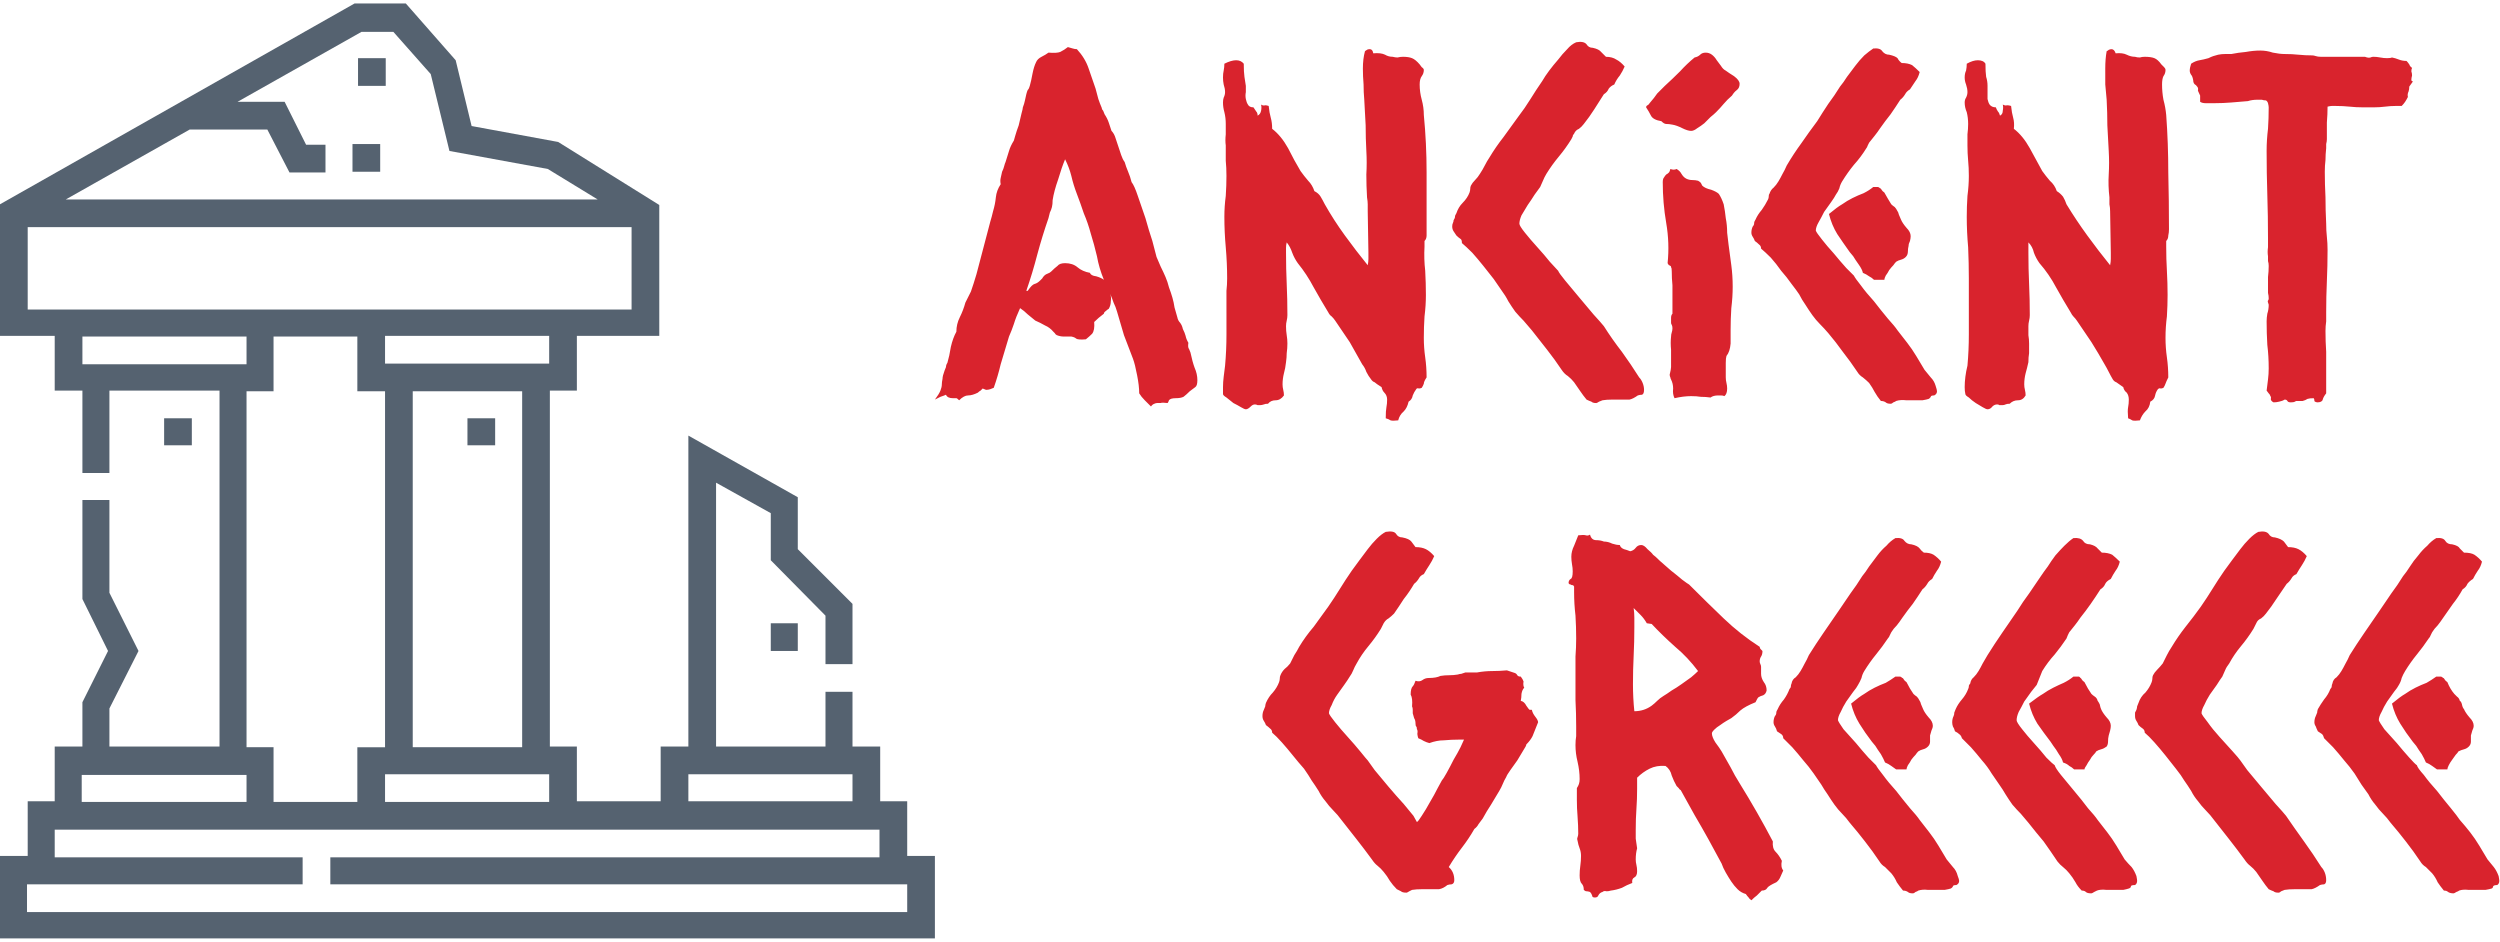 <svg xmlns="http://www.w3.org/2000/svg" width="361" height="136" version="1.2"><style>.a{fill:#556270}.b{fill:#d9232d}</style><path d="M131 123.6v-7.9h-3.9v-7.9h-4v-7.9h-3.9v7.9h-15.8V69.7l7.9 4.4v6.8l7.9 8v7h3.9v-8.7l-7.9-7.9v-7.5l-15.8-8.9v44.9h-4v7.9H83.3v-7.9h-3.9V56.4h3.9v-7.9h11.9V29.6l-14.6-9.1-12.5-2.3-2.3-9.5L58.6.5h-7.4L0 29.5v19h7.9v7.9h4v11.9h3.9V56.4h15.9v51.4H15.8v-5.5L20 94l-4.2-8.4V72.2h-3.9v14.3l3.7 7.5-3.7 7.4v6.4h-4v7.9H4v7.9H0v11.9h135v-11.9zm-31.6-11.8h23.7v3.9H99.4zm-43.8 4v-4h23.7v4zm19.8-7.9H59.6V56.5h15.8zm3.9-55.4H55.6v-4h23.7zM52.2 4.6h4.6l5.4 6.1 2.7 11.1 14.2 2.6 7.2 4.4H9.5l17.9-10.1h11.2l3.2 6.2H47v-4h-2.8l-3.1-6.2h-6.8zM4 32.8h87.2v11.9H4zm31.6 15.8v4H11.9v-4zm0 7.9h3.9v-7.9h12.1v7.9h4v51.4h-4v7.9H39.5v-7.9h-3.9zm-23.8 55.4h23.8v3.9H11.8zM131 131.7H3.9v-4h39.8v-3.9H7.9v-4H127v4H47.7v3.9H131z" class="a"/><path d="M67.5 60.4h4v3.9h-4zM111.3 90h3.9v4h-3.9zM51.7 8.4h4v4h-4zM23.7 60.4h4v3.9h-4zM50.9 20.8h4v4h-4z" class="a"/><path d="m142.4 56.3-.5-.2-.3.3q-.2.1-.4.3-.8.4-1.4.4-.6 0-1.3.7-.3-.3-.4-.3h-.5q-.8 0-1-.5-.2.1-.8.3l-.8.4q.6-.8.8-1.3.2-.5.2-.9 0-.3.1-.8 0-.4.3-1.2.1-.3.2-.5 0-.3.2-.6.3-1 .5-2.3.3-1.3.8-2.2 0-1.1.5-2.1t.8-2.1l.4-.8.4-.8.4-1.2q.2-.7.4-1.3l1-3.8 1-3.8q.1-.3.2-.7l.2-.8q.3-1 .4-2 .1-1 .7-1.9-.1-.5 0-.9t.2-.9q.2-.4.3-.8.1-.4.2-.6.3-.9.5-1.6.2-.7.7-1.5l.2-.7q.2-.7.5-1.5.2-.9.4-1.7.2-.7.2-.9.2-.5.3-1 .1-.4.2-.9.1-.4.2-.6.2-.2.3-.6.2-.7.4-1.8.2-1 .5-1.6.2-.5.8-.8.6-.3 1-.6 1.2.1 1.7-.1.6-.3 1.1-.7.4.1.7.2.3.1.6.1 1.2 1.3 1.7 2.8.5 1.5 1 2.9.2.8.4 1.5.2.6.5 1.3 0 .2.2.4.1.3.2.5.4.6.6 1.2l.4 1.2q.4.4.6 1.1l.4 1.2.4 1.2q.2.6.5 1 .2.7.5 1.4t.5 1.5q.4.5.9 2t1.1 3.2q.5 1.8 1 3.3.4 1.6.6 2.3.2.5.6 1.4.4.8.7 1.5.3.7.5 1.5.3.8.5 1.5t.3 1.4l.4 1.4q.1.5.4.8.3.4.4.9.3.6.4 1 .1.5.4 1-.1.7.1.9.1.2.2.5.3 1.4.6 2.2.4.9.4 1.8 0 .8-.3 1-.3.2-.8.6-.5.5-.9.8-.4.2-1.1.2-.8 0-1 .3-.1.3-.2.4-.8-.1-1 0h-.5q-.2 0-.4.1-.3.1-.5.4l-.9-.9q-.5-.5-.8-1 0-1.1-.3-2.6-.3-1.6-.6-2.4-.7-1.8-1.3-3.4l-1-3.4q-.2-.7-.5-1.3-.2-.6-.5-1.3.2.5.1 1.1 0 .6-.3 1.1-.2.1-.4.3-.3.2-.3.4-.8.6-1.4 1.2.1 1.2-.3 1.7-.4.4-.9.8-1.1.1-1.4-.1-.2-.2-.7-.3h-1.1q-.5 0-1-.2-.2-.1-.3-.3l-.2-.2q-.5-.6-1.2-.9-.7-.4-1.4-.7-.5-.4-1.1-.9-.5-.5-1.1-.9-.6 1.3-.9 2.3-.3.9-.7 1.8-.7 2.3-1.2 4-.4 1.7-1 3.4-.3.1-.5.2-.3.1-.6.1zm5.8-14.3h.2q.6-.9 1-1 .4-.1.8-.5l.3-.3q.1-.2.3-.4.2-.2.5-.3.3-.1.5-.3.5-.5.9-.8.3-.4 1.1-.4 1.1 0 1.8.6t1.8.8q.1.4.9.5.7.2 1.1.5-.7-1.7-1-3.4-.4-1.7-.9-3.3-.4-1.5-1-2.9-.5-1.5-1-2.8-.5-1.3-.8-2.6-.3-1.2-.9-2.4-.5 1.2-1 2.9-.6 1.7-.8 3 0 .6-.1 1t-.3.8l-.2.8q-.9 2.6-1.6 5.2-.7 2.7-1.6 5.3zm50.1-34.3q1.1-.1 1.7.2.5.3 1.1.3.4.1.7.1.4-.1.8-.1.8 0 1.3.2t1.1.9q.1.1.3.4.3.2.3.4 0 .5-.3.9t-.3 1.2q0 1.1.3 2.2t.3 2.2q.4 4.1.4 8.3V34q0 .5-.3.8v.8q-.1 1.8.1 3.5.1 1.8.1 3.5 0 1.5-.2 3.1-.1 1.5-.1 3.1 0 1.4.2 2.8t.2 2.9q-.4.6-.4.9-.1.3-.3.6-.2.1-.4.1-.3-.1-.4.1-.3.4-.5.9-.1.6-.6.9-.2.9-.7 1.4-.6.5-.8 1.3-.8.1-1.1 0-.3-.2-.7-.3 0-1.1.1-1.6t.1-1.1q0-.6-.4-1-.3-.3-.4-.8-.8-.5-1-.7-.3-.1-.5-.4-.4-.5-.7-1.1-.2-.6-.6-1.1l-1.8-3.2q-1-1.5-2.1-3.1-.2-.3-.5-.6-.3-.2-.5-.6-1.1-1.8-2.1-3.6-1-1.9-2.3-3.5-.5-.7-.8-1.5-.3-.9-.8-1.5-.1.4-.1.8v.7q0 2.3.1 4.5t.1 4.5q0 .4-.1.8t-.1.8q0 .7.1 1.3.1.6.1 1.2 0 .7-.1 1.4 0 .6-.1 1.3-.1.9-.3 1.6-.2.8-.2 1.6 0 .4.1.8t.1.8q-.5.7-1.2.7t-1.1.5q-.4 0-.6.1-.3.1-.5.1h-.4q-.2-.1-.4-.1-.3 0-.6.3-.4.4-.7.4-.2 0-.7-.3-.5-.3-1.1-.6l-1-.8q-.5-.3-.5-.5v-1q0-.7.1-1.5l.2-1.6q.2-2.2.2-4.5V42q.1-.9.1-1.8 0-2.2-.2-4.5-.2-2.2-.2-4.4 0-1.5.2-3 .1-1.5.1-2.9 0-1.2-.1-2.2V21q-.1-.7 0-1.6v-1.5q0-.9-.2-1.7-.2-.7-.2-1.4 0-.4.1-.7.2-.4.2-.8 0-.5-.2-1.1-.1-.5-.1-1 0-.6.1-1 .1-.5.1-1 1-.5 1.7-.5t1.1.5q0 1.2.1 1.9.1.6.2 1.3v.9q-.1.5 0 1t.3.8q.2.4.8.4l.4.6q.2.2.2.6.4-.2.5-.7.1-.5 0-.9.3.2.6.1.2 0 .5.1.1 1 .3 1.7.2.7.2 1.6 1.3 1 2.3 2.8.9 1.8 1.8 3.3.5.7 1.1 1.4.6.6.9 1.5.6.3.9.8.3.5.6 1.1 1.3 2.3 2.9 4.5 1.6 2.2 3.3 4.3.1-.5.1-.9v-.9l-.1-6v-1q0-.4-.1-1-.1-1.7-.1-3.3.1-1.7 0-3.4-.1-1.8-.1-3.7-.1-1.8-.2-3.7-.1-1.1-.1-2.2-.1-1.2-.1-2.3 0-1.4.3-2.5.1-.1.3-.2.1-.1.4-.1.4 0 .5.6zM225 39.1q.1.3 1 1.4.9 1.1 2 2.4 1.1 1.3 2.1 2.5 1.1 1.2 1.5 1.7 1.2 1.9 2.6 3.7 1.3 1.8 2.5 3.7.3.3.5.8t.2 1q0 .6-.3.7-.3 0-.6.1-.7.5-1.2.6h-2.5q-.8 0-1.4.1-.2.1-.5.2-.3.2-.4.2-.5 0-.7-.2-.3-.1-.7-.3-.5-.6-.9-1.2-.5-.7-.9-1.3-.4-.5-.9-.9-.5-.3-.9-.9-1-1.5-2.1-2.9l-2.2-2.8-1.2-1.4q-.6-.6-1.2-1.3-.5-.7-1-1.5-.4-.8-1-1.6-.4-.6-1.1-1.6-.7-.9-1.5-1.9-.8-1-1.6-1.9-.9-.9-1.5-1.4 0-.5-.2-.6-.3-.2-.6-.5l-.4-.6q-.2-.3-.2-.7 0-.3.1-.5t.1-.4q.2-.3.2-.5t.2-.5q.3-.9.9-1.5.7-.7 1-1.5.1-.3.1-.5 0-.3.1-.5.2-.4.6-.8.4-.4.7-.9.4-.6.7-1.2.3-.6.7-1.2.9-1.5 2-2.9 1.1-1.5 2.1-2.9 1-1.3 1.8-2.6t1.7-2.6q.4-.7 1-1.5t1.3-1.6q.6-.8 1.3-1.5.6-.7 1.3-1 1.1-.2 1.5.3.3.5.9.5.9.2 1.2.6l.7.7q.9 0 1.5.4.6.3 1.2 1-.3.7-.7 1.3-.5.6-.8 1.3-.5.2-.8.6-.2.5-.7.8l-1.4 2.2q-.7 1.1-1.5 2.1-.3.4-.7.7-.5.2-.7.7-.2.2-.2.4l-.2.4q-.8 1.3-1.8 2.5t-1.8 2.5q-.3.5-.5 1t-.4.9q-.3.4-.8 1.1-.5.8-1 1.5-.5.8-.9 1.5-.3.7-.3 1.2 0 .3.8 1.3t1.8 2.1 1.8 2.1q.9 1 1.2 1.3zm26.2-27q0 .6-.4.9-.4.3-.7.8-.7.6-1.2 1.2t-1.1 1.2q-.3.3-.8.7l-.9.9q-.5.4-1 .7-.5.4-.9.4-.5 0-1.3-.4t-1.4-.5q-.5-.1-.9-.1-.3 0-.7-.4-1.2-.2-1.5-.8-.3-.6-.7-1.2 0-.2.2-.3.2-.1.3-.3.7-.8 1.1-1.4l1.1-1.1q1.1-1 2.2-2.1 1-1.1 2.1-2 .5-.1.8-.4.3-.3.8-.3t.9.3q.4.3.7.8l.6.8q.3.5.7.7.4.3 1.2.8.8.6.8 1.1zm-9.1 12.3q.5.3.7.7.3.5.7.7.4.2.9.2.4 0 .8.1.2.1.4.3l.2.4q.4.4 1.3.6.8.3 1.1.6.4.6.7 1.5.2 1 .3 2 .2 1 .2 2.1.1 1 .2 1.7l.4 3q.2 1.5.2 3.1 0 1.5-.2 3.1-.1 1.6-.1 3.1v2q-.1 1.2-.6 1.8-.1.3-.1 1v2.1q0 .4.1.8t.1.8q0 .8-.4 1.1-.2-.1-.5-.1h-.4q-.7 0-1.1.3-.7-.1-1.4-.1-.6-.1-1.4-.1-1.1 0-2.4.3-.3-.6-.2-1.4 0-.7-.3-1.3-.1-.2-.1-.3-.1-.2-.1-.4.2-.8.2-1.1v-2.5q-.1-1 0-1.9 0-.3.1-.6t.1-.6q0-.3-.1-.5-.1-.1-.1-.3v-.7q0-.4.2-.6v-4.1q-.1-1-.1-2 0-.5-.1-.6 0-.2-.1-.2-.1-.1-.2-.1-.1-.1-.2-.3.3-2.9-.2-5.8t-.5-5.9q0-.5.2-.7.1-.2.3-.4.2-.1.4-.3.1-.1.2-.5.5.2.9 0zm25.6 15.4q.2.4 1 1.4.8 1.1 1.9 2.3 1 1.3 2 2.5 1 1.1 1.4 1.7l1.4 1.8q.7.9 1.3 1.9l1.2 2q.5.6.9 1.1.5.5.7 1.2.2.6.2.8 0 .4-.4.6-.5 0-.5.2-.1.2-.3.3-.3.1-.9.2h-2.3q-.9-.1-1.5.1-.1.1-.4.2-.2.2-.4.2-.5 0-.7-.2-.3-.2-.7-.2-.5-.6-.9-1.3-.3-.6-.8-1.3-.4-.4-.9-.8-.5-.3-.8-.8-1-1.5-2.1-2.9-1-1.4-2.1-2.7-.6-.7-1.2-1.3-.6-.6-1.1-1.3-.5-.7-1-1.5-.5-.7-.9-1.5-.4-.6-1.1-1.5-.7-1-1.5-1.9-.7-1-1.5-1.9-.8-.8-1.4-1.3 0-.4-.3-.6-.3-.3-.6-.5-.1-.3-.3-.6-.2-.3-.2-.6 0-.5.2-.9.2-.2.2-.5 0-.2.2-.5.3-.7.9-1.4.5-.7.9-1.5.1-.2.1-.4 0-.3.1-.4.2-.6.6-.9.4-.4.7-.9.3-.5.6-1.1.3-.5.6-1.2 1-1.7 2.1-3.2 1.1-1.6 2.3-3.2.8-1.3 1.6-2.5.9-1.2 1.7-2.5.5-.6 1-1.4l1.2-1.6q.6-.8 1.3-1.5.7-.6 1.3-1 1-.1 1.3.4.4.5 1 .5.9.2 1.2.5.2.4.6.7.9 0 1.5.3.5.4 1.1 1-.2.8-.6 1.3l-.8 1.2q-.5.3-.7.7-.3.5-.7.8-.7 1.1-1.4 2.1-.8 1-1.5 2-.4.6-.8 1.1l-.8 1-.2.4q-.1.3-.2.4-.8 1.3-1.8 2.4-.9 1.1-1.7 2.4-.3.5-.4 1-.2.5-.5.9-.2.4-.7 1.1l-1 1.4q-.4.8-.8 1.5t-.4 1.2q.1.3.9 1.3.7.9 1.7 2 .9 1.1 1.8 2.1l1.1 1.1zm4.4-12q.5.9 1 1.7.2.2.5.4.2.2.4.6.1.1.2.5.2.5.3.7.2.5.8 1.2.6.6.6 1.2 0 .3-.1.7-.2.4-.2.7-.1.4-.1.8 0 .5-.3.8-.3.3-.7.4-.4.1-.7.3-.2.2-.4.5-.3.3-.6.7-.2.4-.5.8-.2.4-.2.6h-1.5q-.3-.3-.7-.5-.4-.3-.9-.5-.1-.5-.6-1.2t-.8-1.2l-.5-.6q-1-1.4-1.8-2.6-.8-1.3-1.2-2.9 1.2-1 1.9-1.4.7-.5 1.5-.9t1.6-.7q.8-.4 1.4-.9h.7q.2.1.3.2.1 0 .2.2t.4.4zm33.4-20.1q1-.1 1.6.2.6.3 1.2.3.3.1.7.1.3-.1.7-.1.9 0 1.4.2.5.2 1 .9l.4.4q.2.2.2.4 0 .5-.3.9-.2.4-.2 1.2 0 1.1.2 2.2.3 1.1.4 2.2.3 4.1.3 8.3.1 4.1.1 8.2 0 .5-.1.9 0 .5-.3.8v.8q0 1.8.1 3.5.1 1.8.1 3.5 0 1.5-.1 3.1-.2 1.5-.2 3.1 0 1.4.2 2.8t.2 2.9q-.3.6-.4.9-.1.3-.3.6-.2.1-.4.1-.2-.1-.4.1-.3.4-.4.9-.1.6-.7.9-.1.9-.7 1.4-.5.5-.8 1.3-.8.1-1.1 0-.3-.2-.6-.3-.1-1.1 0-1.6t.1-1.1q0-.6-.3-1-.4-.3-.5-.8-.7-.5-1-.7-.3-.1-.5-.4-.3-.5-.6-1.1-.3-.6-.6-1.1-.9-1.6-1.9-3.2-1-1.5-2.1-3.1-.2-.3-.5-.6-.2-.2-.4-.6-1.1-1.8-2.1-3.6-1-1.9-2.4-3.5-.5-.7-.8-1.5-.2-.9-.8-1.5v1.5q0 2.3.1 4.5t.1 4.5q0 .4-.1.8t-.1.8v1.3q.1.6.1 1.2V51q-.1.6-.1 1.3-.2.9-.4 1.6-.2.8-.2 1.6 0 .4.1.8t.1.8q-.4.7-1.1.7-.7 0-1.2.5-.4 0-.6.1-.2.1-.4.1h-.5q-.1-.1-.3-.1-.4 0-.7.3-.3.4-.7.4-.2 0-.7-.3l-1-.6q-.6-.4-1-.8-.5-.3-.5-.5-.1-.4-.1-1 0-.7.1-1.5t.3-1.6q.2-2.2.2-4.5V40.2q0-2.2-.1-4.5-.2-2.2-.2-4.4 0-1.5.1-3 .2-1.5.2-2.9 0-1.2-.1-2.2-.1-1.1-.1-2.2v-1.6q.1-.8.1-1.5 0-.9-.2-1.7-.3-.7-.3-1.4 0-.4.2-.7.2-.4.2-.8 0-.5-.2-1.1-.2-.5-.2-1 0-.6.2-1 .1-.5.1-1 .9-.5 1.6-.5.8 0 1.1.5 0 1.2.1 1.9.2.6.2 1.3v1.9q.1.5.3.8.3.4.9.4.1.3.3.6.2.2.3.6.4-.2.4-.7.1-.5 0-.9.4.2.6.1.3 0 .6.1.1 1 .3 1.7.2.7.1 1.6 1.3 1 2.3 2.8 1 1.8 1.8 3.3.5.7 1.1 1.4.7.6 1 1.5.5.3.9.8.3.5.5 1.1 1.4 2.3 3 4.5t3.3 4.3q.1-.5.1-.9v-.9l-.1-6q0-.5-.1-1v-1q-.2-1.7-.1-3.3.1-1.7 0-3.4-.1-1.8-.2-3.7 0-1.8-.1-3.7l-.2-2.2V9.9q0-1.4.2-2.5.2-.1.3-.2.2-.1.4-.1.4 0 .6.6zm42.8 2.1q-.1.2-.1.5.1.3.1.6-.2.8 0 .8.1 0 .1.1l-.5.7q0 .4-.1.7-.2.4-.1.8-.2.4-.4.7-.2.3-.5.6h-.9q-.7 0-1.5.1t-1.6.1h-1.6q-1 0-1.9-.1-1-.1-2-.1h-.6q-.2 0-.6.1 0 1.1-.1 2.3v2.4q0 .3-.1.7v.6q-.1.9-.1 1.7-.1.8-.1 1.7 0 1.8.1 3.7 0 1.8.1 3.8 0 1 .1 1.9.1.9.1 1.9 0 2.3-.1 4.5t-.1 4.5v1.3q-.1.7-.1 1.4 0 1.5.1 3v6q-.4.5-.5.9-.1.4-.8.4-.5-.1-.4-.3 0-.1-.1-.3-.6 0-.9.1-.3.2-.7.3h-.9q-.1 0-.2.1-.2.1-.6.1-.4 0-.5-.2-.1-.2-.4-.2-.3.2-.8.3-.4.1-.8.1-.4-.2-.4-.5.1-.2-.1-.5 0-.1-.2-.3-.2-.3-.3-.4.1-.9.2-1.6.1-.8.1-1.6 0-1.8-.2-3.4-.1-1.7-.1-3.4 0-.5.1-1.1.2-.6.2-1.3-.2-.5-.1-.6.1-.1.1-.3 0-.4-.1-.8V40q.1-.8.1-1.6 0-.4-.1-.7V37q-.1-.6 0-1.3v-1.3q0-3.2-.1-6.3-.1-3.1-.1-6.3 0-1.6.2-3.2.1-1.5.1-3.1 0-.2-.1-.6-.1-.3-.3-.4-.3 0-.6-.1h-.6q-.8 0-1.4.2-1.3.1-2.4.2-1.2.1-2.4.1h-1.3q-.5 0-.8-.2v-.9q-.4-.8-.3-.8v-.2q0-.2-.3-.5-.4-.2-.4-.7-.1-.6-.3-.8-.2-.3-.2-.6 0-.4.2-1 .6-.4 1.2-.5.6-.1 1.3-.3.4-.2.7-.3.3-.1.7-.2.5-.1 1-.1h.9q1-.2 2.1-.3 1.1-.2 2.1-.2.9 0 1.8.3 1 .2 1.7.2 1.1 0 2 .1 1 .1 2 .1.2 0 .5.1t.7.1h6.4q.5.2.8.1.2-.1.4-.1.5 0 1 .1t1 .1q.5 0 .7-.1.5.1 1 .3.5.2 1.1.2.2.2.4.5.1.3.4.5zM220.9 102.5h.3q.1.5.5 1t.4.8q-.5 1.3-.8 2-.3.6-.9 1.2 0 .2-.4.8-.4.7-.9 1.5l-1 1.4q-.5.7-.6 1-.3.5-.5 1t-.5 1l-1.2 2q-.6.9-1.2 2l-.6.8q-.2.4-.6.7-.8 1.4-1.8 2.7-1 1.3-1.9 2.8.8.7.8 1.9 0 .5-.4.6-.3 0-.6.1-.6.5-1.2.6H205.4q-.9 0-1.5.1l-.4.2q-.3.2-.4.2-.6 0-.8-.2l-.6-.3q-.6-.6-1-1.2-.4-.7-.9-1.3-.4-.5-.9-.9-.4-.3-.8-.9-1.1-1.5-2.2-2.9l-2.2-2.8q-.5-.7-1.2-1.4-.6-.6-1.1-1.3-.6-.7-1-1.5-.5-.8-1-1.5-.4-.7-1.1-1.7-.8-.9-1.6-1.9-.8-1-1.6-1.9-.8-.9-1.4-1.4 0-.4-.3-.6-.2-.2-.6-.5-.1-.3-.3-.6-.2-.3-.2-.7 0-.5.2-.9.1-.3.2-.5 0-.2.1-.5.4-.9 1-1.5.6-.7.9-1.5.1-.3.1-.5 0-.3.1-.5.2-.5.6-.9.4-.3.8-.8l.6-1.2q.4-.6.7-1.2.9-1.5 2.1-2.9 1.1-1.5 2.1-2.9.9-1.3 1.7-2.6.8-1.3 1.7-2.6.5-.7 1.1-1.5l1.2-1.6q.6-.8 1.3-1.5.7-.7 1.3-1 1.2-.2 1.5.3.3.5.9.5 1 .2 1.3.6l.6.8q.9 0 1.5.3t1.2 1q-.3.7-.7 1.3-.4.6-.8 1.3-.5.2-.7.6-.3.5-.7.8-.7 1.2-1.5 2.2-.7 1.1-1.4 2.1-.4.4-.8.7-.4.2-.7.7l-.2.4-.2.4q-.8 1.3-1.8 2.5t-1.7 2.5q-.3.5-.5 1t-.5.9q-.3.5-.8 1.2l-1 1.4q-.5.7-.8 1.5-.4.7-.4 1.2.1.3.9 1.3t1.8 2.1q1 1.1 1.9 2.2.8 1 1 1.2.2.3 1 1.4.9 1.1 2 2.4 1.1 1.3 2.2 2.5 1 1.2 1.4 1.7l.5.9q.2-.1.7-.9.6-.9 1.2-2 .6-1 1.1-2 .5-.9.6-1.1.2-.2.7-1.1.5-.9 1-1.9.6-1 1-1.8.4-.9.5-1.1h-.8q-1 0-2.1.1-1 0-2.1.4-.4-.1-.8-.3-.3-.2-.8-.4-.2-.6-.1-.9 0-.3-.1-.4 0-.3-.1-.4-.1-.1-.1-.4 0-.5-.2-.8-.1-.3-.2-.7v-.5q0-.3-.1-.5.1-1.2-.2-1.7 0-.9.3-1.2.2-.2.4-.8.6.2 1-.1.4-.3.9-.3 1.1 0 1.7-.3.6-.1 1.3-.1.6 0 1.2-.1.3-.1.5-.1l.6-.2H213.3q1.1-.2 2.2-.2 1 0 2.1-.1l.6.2.6.2q.2.1.3.3.1.2.5.2.3.4.4.7-.1.6.1.9-.3.3-.4.9 0 .5-.1 1 .5.1.8.7.4.6.5.6zm35.1 19q-.1 1 .4 1.5t.9 1.3q-.2.9.2 1.4-.2.4-.4.9t-.6.8q-1.1.5-1.3.8-.2.4-.8.4l-.7.7q-.4.3-.8.7-.3-.2-.4-.4-.2-.2-.4-.5-.7-.2-1.2-.7-.5-.5-.9-1.1-.4-.6-.8-1.3-.4-.7-.6-1.3-1-1.8-1.9-3.5-1-1.8-2-3.5l-1-1.8-1-1.8q-.2-.1-.3-.3l-.3-.3q-.4-.7-.7-1.5-.2-.9-.9-1.4-1.3-.1-2.3.4-1 .5-1.8 1.3v1.6q0 1.5-.1 2.9t-.1 3v1.3l.2 1.4q-.2.7-.2 1.6 0 .4.1.8t.1.9q0 .7-.4.9-.4.2-.3.8-.8.3-1.5.7-.8.3-1.6.4-.3.1-.6.1-.4-.1-.6.1-.4.1-.6.5-.1.3-.5.3t-.4-.3q-.1-.3-.3-.5-.3-.1-.5-.1t-.4-.2q0-.6-.3-.9-.3-.3-.3-1.2 0-.7.1-1.4t.1-1.4q0-.6-.2-1.1-.2-.5-.3-1.1-.1-.3 0-.5.1-.3.1-.5 0-1.2-.1-2.5-.1-1.2-.1-2.4V113.8q.2-.3.3-.6.1-.3.1-.7 0-1.2-.3-2.5-.3-1.2-.3-2.4 0-.7.1-1.3v-1.4q0-1.9-.1-3.8V94.8q.1-1.3.1-2.6 0-1.7-.1-3.3-.2-1.7-.2-3.4v-.8q-.1-.2-.2-.2-.2 0-.3-.1-.2 0-.3-.2 0-.4.3-.6.3-.1.3-1.1 0-.5-.1-1-.1-.6-.1-1.1 0-.8.4-1.6.3-.8.6-1.5.8-.1 1.1 0 .3.1.6-.1.2.8.9.8.6 0 1.1.2.6 0 1.2.3.6.2 1.1.2.1.4.6.6.4.1.9.3.5-.1.8-.5.3-.4.8-.4.4 0 .9.6.6.5.8.8.3.2 1 .9l1.6 1.4q.9.7 1.6 1.3.8.6 1 .7 2.7 2.7 5 4.9 2.4 2.3 5.2 4.1 0 .1.1.3l.3.3q0 .5-.2.8-.2.3-.2.7 0 .2.1.4t.1.4v1q0 .6.4 1.2.4.5.4 1.2-.1.5-.5.7-.4.1-.7.3-.1.1-.2.3l-.2.4q-1.5.6-2.2 1.2-.6.6-1.3 1.1-.2.1-.7.4-.5.3-.9.6-.5.3-.9.7-.3.3-.3.5 0 .5.5 1.3.6.8.9 1.3.7 1.2 1.3 2.3.6 1.2 1.3 2.3 1.3 2.1 2.5 4.2t2.3 4.2zm-10.8-24.6q-1.5-2-3.3-3.5-1.8-1.6-3.4-3.3l-.7-.1q-.4-.7-.9-1.2l-1-1q.1.7.1 1.4v1.4q0 2.1-.1 4.1-.1 2-.1 4.1 0 2 .2 3.9 1.4 0 2.5-.8.4-.3.8-.7.4-.4.9-.7.5-.3 1.2-.8.7-.4 1.4-.9l1.4-1q.6-.5 1-.9zm25.7 13.6q.2.4 1 1.4.8 1.1 1.9 2.3 1 1.3 2 2.5 1 1.1 1.4 1.7l1.4 1.8q.7.9 1.3 1.9l1.2 2q.5.6.9 1.1.5.5.7 1.3.2.5.2.7 0 .4-.4.6-.5 0-.5.2-.1.2-.3.3-.3.1-.9.2h-2.4q-.8-.1-1.4.1-.1.1-.4.2-.2.2-.4.2-.5 0-.7-.2-.3-.2-.7-.2-.5-.6-.9-1.2-.3-.7-.8-1.3l-.9-.9q-.5-.3-.8-.8-1-1.5-2.1-2.9-1-1.3-2.2-2.7-.5-.7-1.1-1.3-.6-.6-1.1-1.3-.5-.7-1-1.5-.5-.7-.9-1.4-.4-.6-1.1-1.6-.7-1-1.5-1.9-.8-1-1.6-1.9l-1.3-1.3q0-.4-.3-.6l-.6-.4q-.1-.4-.3-.7-.2-.3-.2-.6 0-.5.2-.9.2-.2.2-.5 0-.2.2-.5.3-.7.9-1.4.5-.7.8-1.5.2-.2.2-.4t.1-.4q.1-.6.6-.9.4-.4.7-.9.3-.5.6-1.1.3-.5.6-1.2 1-1.6 2.1-3.2l2.2-3.2q.9-1.3 1.7-2.5.9-1.2 1.7-2.5.5-.6 1-1.4l1.2-1.6q.6-.8 1.3-1.4.6-.7 1.3-1.1 1-.1 1.3.4.4.5 1 .5.9.2 1.2.6.2.3.6.6.9 0 1.4.3.6.4 1.1 1-.2.8-.6 1.3-.4.6-.7 1.2-.5.3-.7.7-.3.5-.7.8-.7 1.1-1.4 2.1-.8 1-1.5 2-.4.6-.8 1.1-.5.5-.8 1l-.2.4q-.1.3-.3.5-.8 1.2-1.7 2.3-.9 1.1-1.7 2.4-.3.5-.4 1-.2.5-.5 1-.2.4-.7 1l-1 1.4q-.5.8-.8 1.5-.4.7-.4 1.2.1.3.8 1.3.8.9 1.8 2 .9 1.1 1.8 2.1l1.1 1.1zm4.4-12q.5 1 1 1.7.2.2.5.4.2.2.4.6.1.1.2.5.2.5.3.7.2.5.8 1.2.6.6.6 1.2 0 .3-.2.7-.1.4-.2.7v.9q0 .4-.3.7-.3.3-.7.4-.4.1-.7.3-.2.2-.4.5-.3.3-.6.7-.2.4-.5.8-.2.4-.2.6h-1.5q-.4-.3-.7-.5-.4-.3-.9-.5-.2-.5-.6-1.2-.5-.7-.8-1.2l-.5-.6q-1-1.3-1.8-2.6t-1.2-2.9q1.2-1 1.9-1.4.7-.5 1.5-.9t1.6-.7q.7-.4 1.4-.9h.7q.2.1.3.2.1 0 .2.2t.4.4zm21.4 12q.1.4.9 1.4.9 1.1 1.9 2.3 1.1 1.3 2 2.5 1 1.1 1.4 1.7l1.4 1.8q.7.9 1.3 1.9l1.2 2q.5.6 1 1.1.4.5.7 1.3.1.5.1.7 0 .4-.3.6-.6 0-.6.2t-.3.3q-.3.1-.8.2h-2.4q-.9-.1-1.4.1l-.4.2q-.3.2-.4.2-.6 0-.8-.2-.2-.2-.6-.2-.6-.6-.9-1.2-.4-.7-.9-1.3-.4-.5-.9-.9-.4-.3-.8-.8-1-1.5-2-2.9-1.1-1.3-2.2-2.7-.6-.7-1.1-1.3-.6-.6-1.2-1.3-.5-.7-1-1.5-.4-.7-.9-1.4-.4-.6-1.1-1.6-.6-1-1.4-1.9-.8-1-1.6-1.9l-1.3-1.3q-.1-.4-.4-.6-.2-.2-.6-.4-.1-.4-.3-.7-.1-.3-.1-.6 0-.5.2-.9.1-.2.1-.5.1-.2.2-.5.3-.7.9-1.4.6-.7.9-1.5.1-.2.1-.4t.2-.4q.1-.6.5-.9.4-.4.7-.9.3-.5.6-1.1.3-.5.7-1.2 1-1.6 2.1-3.2l2.2-3.2q.8-1.3 1.7-2.5.8-1.2 1.7-2.5.4-.6 1-1.4.5-.8 1.1-1.6.7-.8 1.3-1.4.7-.7 1.3-1.1 1-.1 1.4.4.3.5 1 .5.8.2 1.1.6l.6.6q.9 0 1.5.3.5.4 1.1 1-.2.8-.6 1.3-.4.6-.7 1.2-.6.3-.8.7-.2.5-.7.8-.7 1.1-1.4 2.1t-1.5 2q-.4.6-.8 1.1l-.8 1-.2.4q-.1.3-.2.5-.8 1.2-1.7 2.3-1 1.1-1.8 2.4l-.4 1-.4 1q-.3.4-.8 1l-1 1.4q-.4.8-.8 1.5-.3.7-.3 1.2 0 .3.8 1.3.7.9 1.7 2t1.8 2.1q.9.9 1.2 1.1zm4.3-12q.5 1 1 1.7.2.2.5.4t.4.6q.1.1.3.5.1.5.2.7.2.5.8 1.2.6.6.6 1.2 0 .3-.1.7-.1.4-.2.7-.1.4-.1.9 0 .4-.2.7-.4.3-.8.4-.4.1-.7.3-.1.2-.4.5-.3.3-.5.7-.3.4-.5.8-.3.4-.3.6h-1.5q-.3-.3-.7-.5-.3-.3-.9-.5-.1-.5-.6-1.2-.4-.7-.8-1.2l-.4-.6q-1-1.3-1.9-2.6-.8-1.3-1.2-2.9 1.3-1 2-1.4.7-.5 1.5-.9t1.5-.7q.8-.4 1.4-.9h.8q.2.1.2.2.1 0 .2.2t.4.4zm22.5 11.3q.2.3 1 1.4.9 1.1 2 2.4 1.1 1.3 2.1 2.5 1.1 1.2 1.5 1.7 1.3 1.9 2.6 3.7 1.3 1.8 2.5 3.7.3.3.5.8t.2 1.1q0 .5-.3.6-.3 0-.6.1-.7.5-1.2.6h-2.4q-.9 0-1.5.1-.2.1-.5.2-.2.2-.4.2-.5 0-.7-.2-.3-.1-.7-.3-.5-.6-.9-1.2-.5-.7-.9-1.3-.4-.5-.9-.9-.4-.3-.8-.9-1.1-1.5-2.2-2.9l-2.2-2.8q-.5-.7-1.2-1.4-.6-.6-1.1-1.3-.6-.7-1-1.5-.5-.8-1-1.5-.4-.7-1.2-1.7-.7-.9-1.5-1.9-.8-1-1.6-1.9-.8-.9-1.4-1.4 0-.4-.3-.6-.3-.2-.6-.5-.1-.3-.3-.6-.2-.3-.2-.7v-.5l.2-.4q.1-.3.1-.5.1-.2.2-.5.3-.9 1-1.5.6-.7.9-1.5.1-.3.1-.5 0-.3.1-.5.2-.4.6-.8.4-.4.8-.9l.6-1.2q.3-.6.7-1.2.9-1.5 2-2.9 1.2-1.5 2.2-2.9.9-1.3 1.7-2.6.8-1.3 1.7-2.6.5-.7 1.1-1.5l1.2-1.6q.6-.8 1.3-1.5.7-.7 1.3-1 1.1-.2 1.5.3.3.5.9.5.9.2 1.3.6l.6.8q.9 0 1.5.3t1.2 1q-.3.7-.7 1.3-.4.6-.8 1.3-.5.2-.7.6-.3.5-.7.8-.8 1.2-1.5 2.2-.7 1.1-1.5 2.1-.3.4-.7.7-.5.2-.7.7l-.2.4-.2.4q-.8 1.3-1.8 2.5t-1.7 2.5q-.4.5-.6 1-.2.5-.4.9-.3.4-.8 1.2l-1 1.4q-.5.8-.8 1.5-.4.7-.4 1.2.1.3.9 1.3.7 1 1.7 2.1t1.9 2.1q.9 1 1.1 1.3zm25.5.7q.1.4 1 1.4.8 1.1 1.9 2.3 1 1.3 2 2.5.9 1.1 1.3 1.7.8.9 1.5 1.8t1.3 1.9l1.2 2q.5.6.9 1.1.4.5.7 1.3.1.5.1.7 0 .4-.3.6-.5 0-.6.2 0 .2-.2.3-.3.1-.9.2h-2.4q-.9-.1-1.4.1-.1.1-.4.2-.3.2-.4.2-.5 0-.8-.2-.2-.2-.6-.2-.5-.6-.9-1.2-.3-.7-.8-1.3l-.9-.9q-.5-.3-.8-.8-1-1.5-2.1-2.9-1-1.3-2.2-2.7-.5-.7-1.1-1.3-.6-.6-1.1-1.3-.6-.7-1-1.5l-1-1.4q-.4-.6-1-1.6-.7-1-1.5-1.9-.8-1-1.6-1.9l-1.3-1.3q-.1-.4-.3-.6l-.6-.4q-.2-.4-.3-.7-.2-.3-.2-.6 0-.5.2-.9.1-.2.2-.5 0-.2.1-.5.4-.7.9-1.4.6-.7.9-1.5.2-.2.2-.4t.1-.4q.1-.6.6-.9.4-.4.7-.9.3-.5.6-1.1.3-.5.6-1.2 1-1.6 2.1-3.2l2.2-3.2q.9-1.3 1.7-2.5.9-1.2 1.7-2.5.5-.6 1-1.4.5-.8 1.2-1.6.6-.8 1.3-1.4.6-.7 1.3-1.1 1-.1 1.3.4.3.5 1 .5.9.2 1.1.6l.6.6q1 0 1.5.3.6.4 1.1 1-.2.8-.6 1.3-.4.6-.7 1.2-.5.3-.8.7-.2.5-.7.8-.6 1.1-1.4 2.1l-1.4 2q-.4.6-.8 1.1-.5.5-.8 1l-.2.4q-.1.3-.3.5-.8 1.2-1.7 2.3-.9 1.1-1.7 2.4-.3.5-.5 1-.1.5-.4 1-.2.4-.7 1l-1 1.4q-.5.8-.8 1.5-.4.7-.4 1.2.1.3.8 1.3.8.9 1.8 2 .9 1.1 1.8 2.1.8.9 1.1 1.1zm4.4-12q.4 1 1 1.7l.4.4q.3.2.4.6.2.1.3.5.1.5.3.7.2.5.8 1.2.6.6.6 1.2 0 .3-.2.7-.1.4-.2.7v.9q0 .4-.3.7-.3.3-.7.4-.4.1-.8.3-.1.2-.4.5-.2.3-.5.7-.3.4-.5.8t-.2.6h-1.5q-.4-.3-.7-.5-.4-.3-.9-.5-.2-.5-.6-1.2-.5-.7-.8-1.2l-.5-.6q-1-1.3-1.8-2.6t-1.2-2.9q1.2-1 1.9-1.4.7-.5 1.5-.9t1.6-.7q.7-.4 1.4-.9h.7q.2.1.3.2.1 0 .2.2t.4.4z" class="b"/></svg>